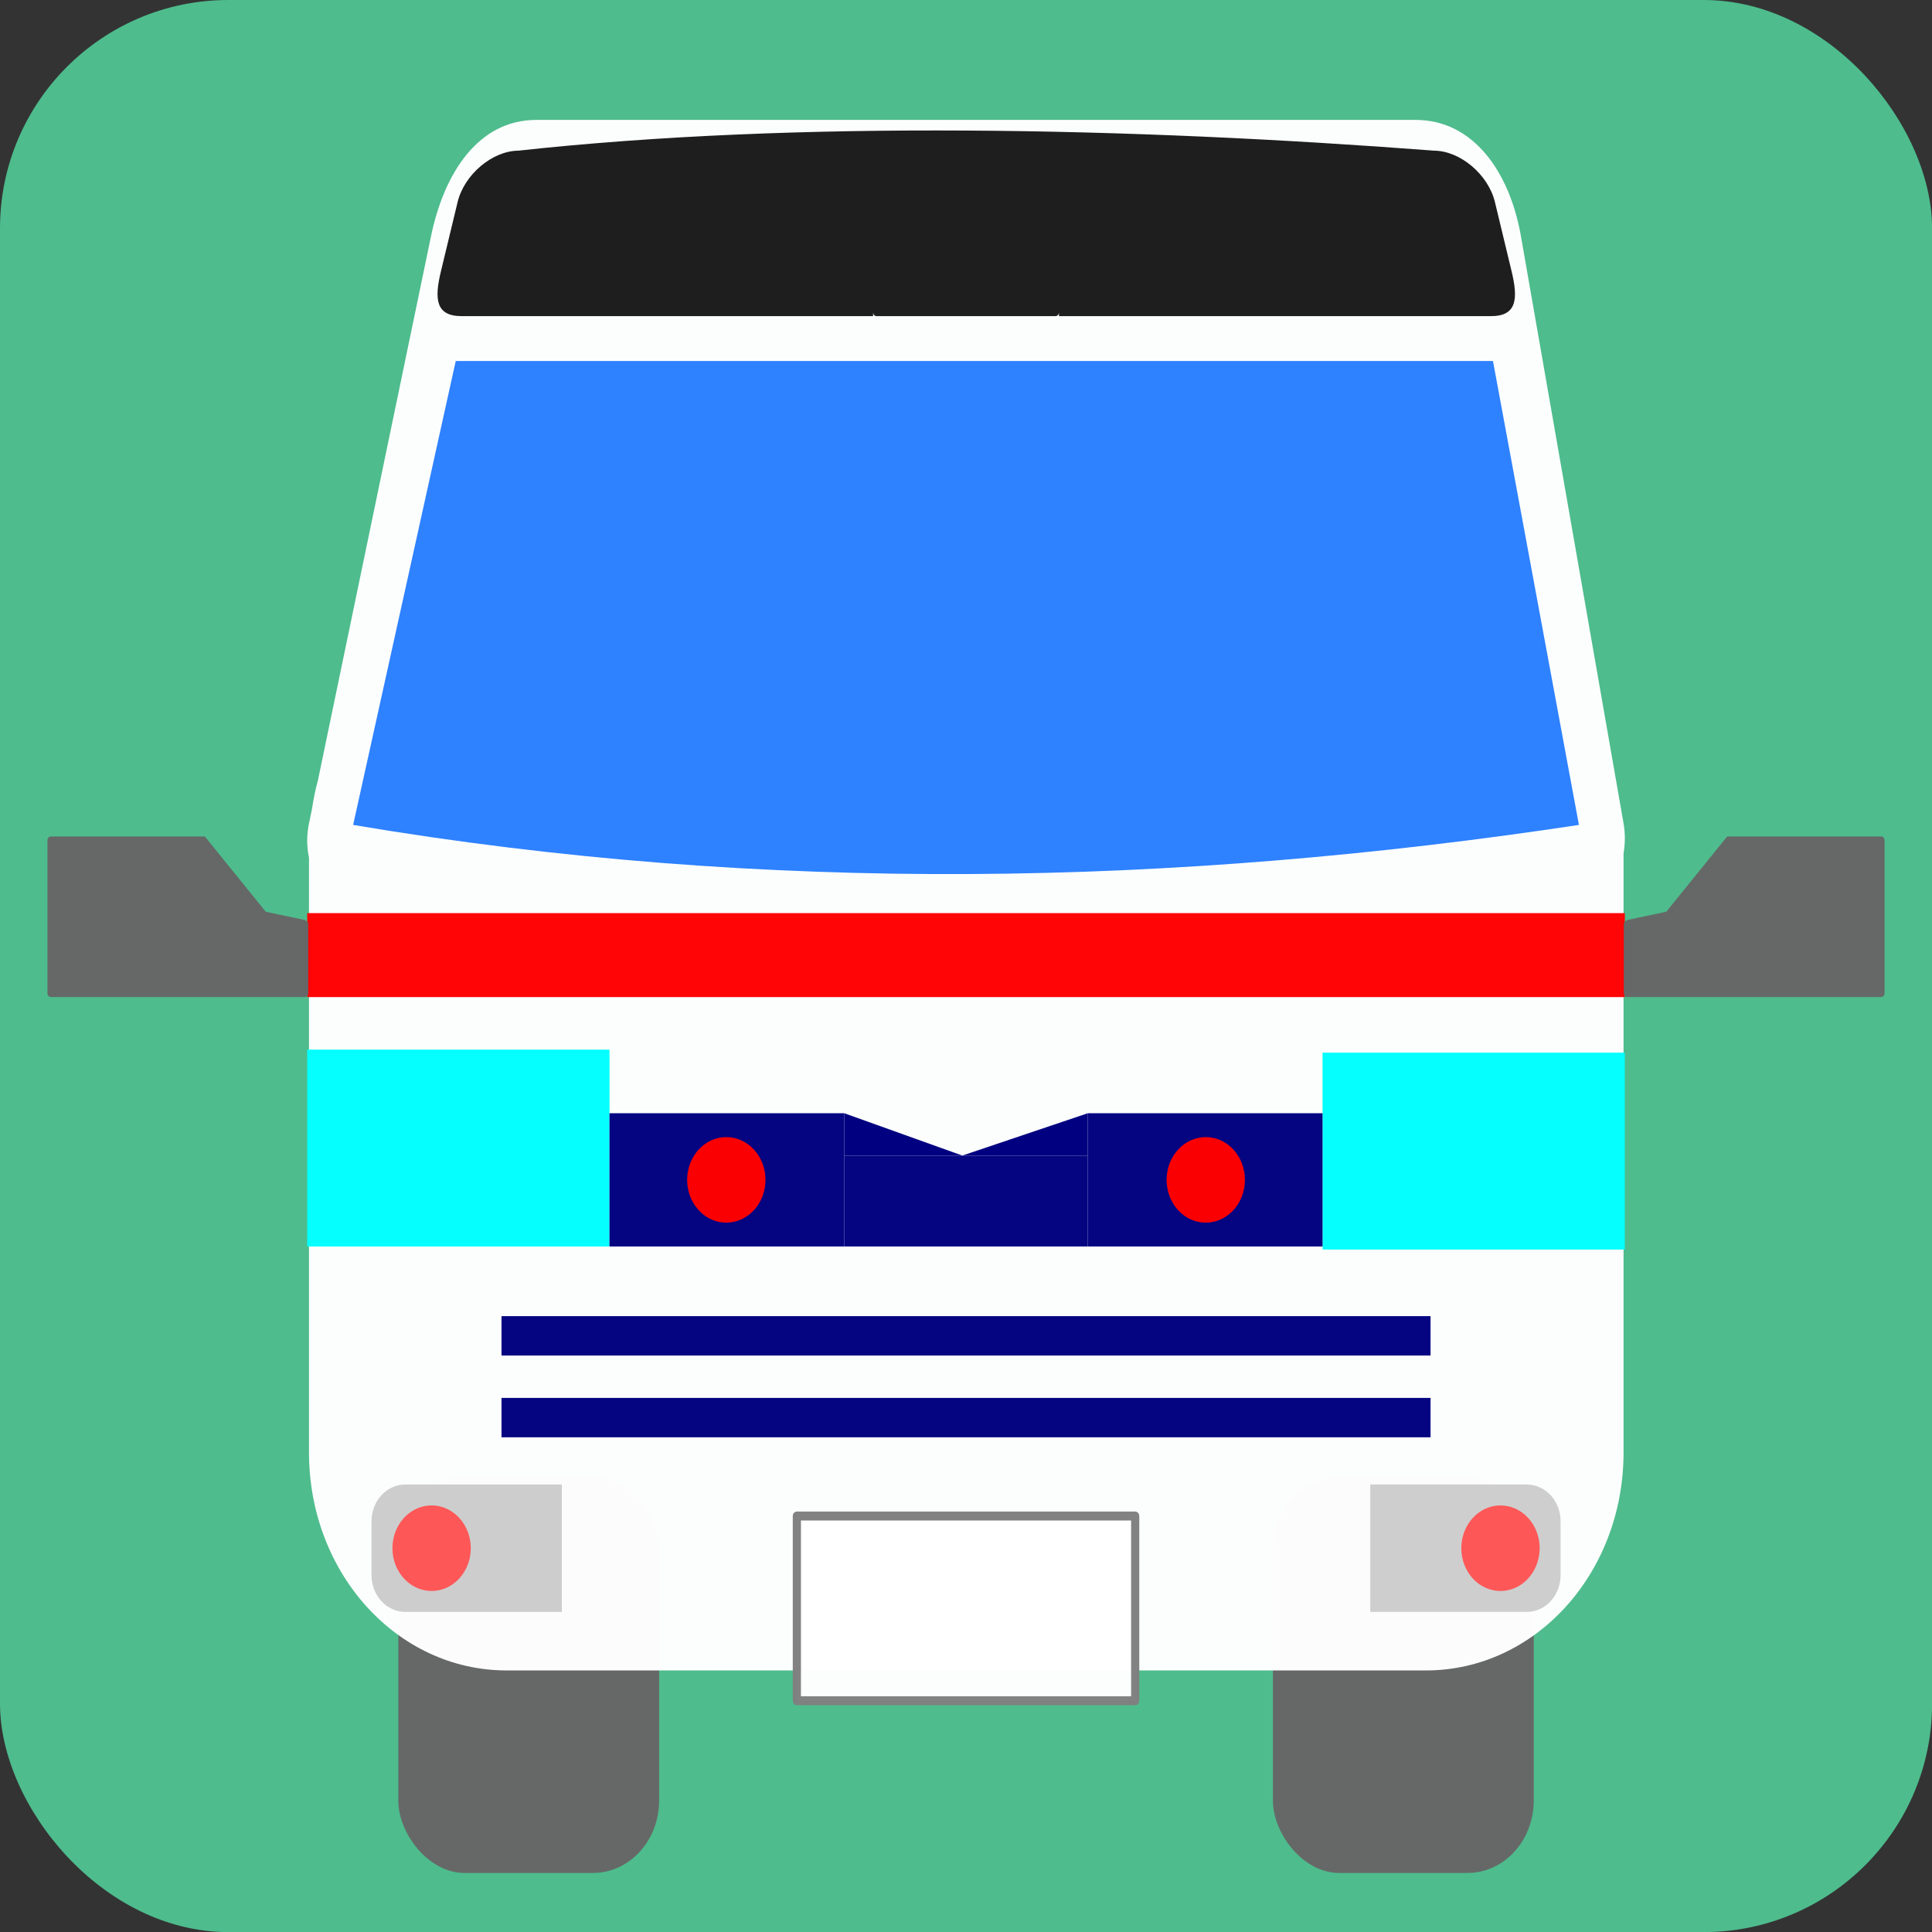 <?xml version="1.0" encoding="UTF-8" standalone="no"?>
<!-- Created with Inkscape (http://www.inkscape.org/) -->

<svg
   xmlns:dc="http://purl.org/dc/elements/1.1/"
   xmlns:cc="http://creativecommons.org/ns#"
   xmlns:rdf="http://www.w3.org/1999/02/22-rdf-syntax-ns#"
   xmlns:svg="http://www.w3.org/2000/svg"
   xmlns="http://www.w3.org/2000/svg"
   xmlns:sodipodi="http://sodipodi.sourceforge.net/DTD/sodipodi-0.dtd"
   xmlns:inkscape="http://www.inkscape.org/namespaces/inkscape"
   version="1.1"
   id="svg5154"
   width="700"
   height="700"
   viewBox="0 0 700 700"
   sodipodi:docname="favicon_H1.svg"
   inkscape:version="0.92.3 (2405546, 2018-03-11)">
  <rect x="0" y="0" width="700" height="700" fill="#333333" stroke="none"/>
  <defs
     id="defs5158" />
  <sodipodi:namedview
     pagecolor="#ffffff"
     bordercolor="#666666"
     borderopacity="1"
     objecttolerance="10"
     gridtolerance="10"
     guidetolerance="10"
     inkscape:pageopacity="0"
     inkscape:pageshadow="2"
     inkscape:window-width="1600"
     inkscape:window-height="847"
     id="namedview5156"
     showgrid="false"
     inkscape:snap-bbox="true"
     inkscape:bbox-paths="true"
     inkscape:bbox-nodes="true"
     inkscape:snap-bbox-edge-midpoints="true"
     inkscape:snap-bbox-midpoints="true"
     inkscape:zoom="0.4609375"
     inkscape:cx="277.70395"
     inkscape:cy="498.41724"
     inkscape:window-x="1592"
     inkscape:window-y="-8"
     inkscape:window-maximized="1"
     inkscape:current-layer="svg5154"
     inkscape:snap-global="true"
     inkscape:snap-page="true" />
  <g
     id="g9717"
     inkscape:export-xdpi="72"
     inkscape:export-ydpi="72"
     transform="scale(5.469)">
    <rect
       ry="15.127"
       y="0"
       x="0"
       height="128"
       width="128"
       id="rect9507"
       style="opacity:0.98;fill:#4fbf8f;fill-opacity:1;stroke:none;stroke-width:0.4;stroke-linejoin:round;stroke-miterlimit:4;stroke-dasharray:none;stroke-dashoffset:0;stroke-opacity:1" />
    <g
       transform="matrix(1,0,0,1.092,0,-10.426)"
       id="g9682">
      <g
         id="g9529"
         transform="matrix(1.355,0,0,1.355,-35.95,-21.026)">
        <g
           transform="translate(9.764,3.254)"
           id="g9493">
          <rect
             style="opacity:0.98;fill:#666666;fill-opacity:1;stroke:none;stroke-width:0.4;stroke-linejoin:round;stroke-miterlimit:4;stroke-dasharray:none;stroke-dashoffset:0;stroke-opacity:1"
             id="rect9478"
             width="12.752"
             height="17.738"
             x="36.242"
             y="85.43"
             ry="3.238" />
          <rect
             ry="3.238"
             y="85.43"
             x="79.004"
             height="17.738"
             width="12.752"
             id="rect9489"
             style="opacity:0.98;fill:#666666;fill-opacity:1;stroke:none;stroke-width:0.4;stroke-linejoin:round;stroke-miterlimit:4;stroke-dasharray:none;stroke-dashoffset:0;stroke-opacity:1" />
        </g>
        <path
           inkscape:connector-curvature="0"
           id="rect9410"
           d="m 52.758,27.932 c -2.855,0 -4.515,2.393 -5.152,5.203 l -5.531,24.369 c -7.96e-4,0.003 -0.001,0.005 -0.002,0.008 -0.127,0.414 -0.217,0.844 -0.289,1.28 l -0.145,0.635 c -0.121,0.534 -0.112,1.052 0,1.542 v 26.629 c 0,5.405 4.31,9.757 9.662,9.757 H 96.249 c 5.352,0 9.662,-4.352 9.662,-9.757 V 60.776 c 0.079,-0.433 0.089,-0.883 0,-1.349 l -5.018,-26.292 c -0.54,-2.831 -2.298,-5.203 -5.152,-5.203 z"
           style="opacity:0.98;fill:#ffffff;fill-opacity:1;stroke:none;stroke-width:8.033;stroke-linejoin:round;stroke-miterlimit:4;stroke-dasharray:none;stroke-dashoffset:0;stroke-opacity:1" />
        <rect
           ry="0"
           y="63.447"
           x="41.552"
           height="3.76"
           width="64.422"
           id="rect9425"
           style="opacity:0.98;fill:#ff0000;fill-opacity:1;stroke:none;stroke-width:4.834;stroke-linejoin:round;stroke-miterlimit:4;stroke-dasharray:none;stroke-dashoffset:0;stroke-opacity:1" />
        <g
           transform="translate(10.182,3.254)"
           id="g9505">
          <rect
             style="opacity:0.98;fill:#00ffff;fill-opacity:1;stroke:none;stroke-width:7.087;stroke-linejoin:round;stroke-miterlimit:4;stroke-dasharray:none;stroke-dashoffset:0;stroke-opacity:1"
             id="rect9427"
             width="14.78"
             height="8.814"
             x="31.37"
             y="66.305" />
          <rect
             y="66.441"
             x="81.012"
             height="8.814"
             width="14.78"
             id="rect9429"
             style="opacity:0.98;fill:#00ffff;fill-opacity:1;stroke:none;stroke-width:7.087;stroke-linejoin:round;stroke-miterlimit:4;stroke-dasharray:none;stroke-dashoffset:0;stroke-opacity:1" />
          <rect
             style="opacity:0.98;fill:#000080;fill-opacity:1;stroke:none;stroke-width:4.062;stroke-linejoin:round;stroke-miterlimit:4;stroke-dasharray:none;stroke-dashoffset:0;stroke-opacity:1"
             id="rect9431"
             width="11.478"
             height="5.966"
             x="46.149"
             y="69.153" />
          <rect
             y="69.153"
             x="69.534"
             height="5.966"
             width="11.478"
             id="rect9433"
             style="opacity:0.98;fill:#000080;fill-opacity:1;stroke:none;stroke-width:4.062;stroke-linejoin:round;stroke-miterlimit:4;stroke-dasharray:none;stroke-dashoffset:0;stroke-opacity:1" />
          <rect
             style="opacity:0.98;fill:#000080;fill-opacity:1;stroke:none;stroke-width:5.852;stroke-linejoin:round;stroke-miterlimit:4;stroke-dasharray:none;stroke-dashoffset:0;stroke-opacity:1"
             id="rect9435"
             width="11.907"
             height="4.068"
             x="57.627"
             y="71.051" />
          <path
             style="fill:#000080;fill-opacity:1;stroke:none;stroke-width:1px;stroke-linecap:butt;stroke-linejoin:miter;stroke-opacity:1"
             d="m 57.627,69.153 5.773,1.895 6.134,-1.895 2e-6,1.898 H 57.627 Z"
             id="path9437"
             inkscape:connector-curvature="0" />
        </g>
        <path
           sodipodi:nodetypes="ccccc"
           inkscape:connector-curvature="0"
           id="rect9439"
           d="m 48.814,38.726 h 50.712 l 4.203,20.772 c -19.729,2.734 -39.67,3.131 -59.932,0 z"
           style="opacity:0.98;fill:#2a7fff;fill-opacity:1;stroke:none;stroke-width:6.792;stroke-linejoin:round;stroke-miterlimit:4;stroke-dasharray:none;stroke-dashoffset:0;stroke-opacity:1" />
        <rect
           y="81.492"
           x="51.051"
           height="1.763"
           width="45.424"
           id="rect9442"
           style="opacity:0.98;fill:#000080;fill-opacity:1;stroke:none;stroke-width:7.087;stroke-linejoin:round;stroke-miterlimit:4;stroke-dasharray:none;stroke-dashoffset:0;stroke-opacity:1" />
        <rect
           style="opacity:0.98;fill:#000080;fill-opacity:1;stroke:none;stroke-width:7.087;stroke-linejoin:round;stroke-miterlimit:4;stroke-dasharray:none;stroke-dashoffset:0;stroke-opacity:1"
           id="rect9444"
           width="45.424"
           height="1.763"
           x="51.051"
           y="85.153" />
        <rect
           y="90.441"
           x="65.492"
           height="8.271"
           width="16.542"
           id="rect9446"
           style="opacity:0.98;fill:#ffffff;fill-opacity:1;stroke:#808080;stroke-width:0.4;stroke-linejoin:round;stroke-miterlimit:4;stroke-dasharray:none;stroke-dashoffset:0;stroke-opacity:1" />
        <path
           inkscape:connector-curvature="0"
           id="path9464"
           d="m 51.878,29.309 c -1.275,0.008 -2.648,1.068 -2.973,2.301 l -0.814,3.094 c -0.325,1.233 -0.269,2.014 1.006,2.014 h 20.122 v -0.17 c 0,0.094 0.076,0.17 0.17,0.17 h 8.748 c 0.094,0 0.17,-0.076 0.17,-0.17 v 0.17 h 21.123 c 1.275,0 1.33,-0.781 1.006,-2.014 l -0.814,-3.094 c -0.325,-1.233 -1.698,-2.293 -2.973,-2.301 -14.834,-1.037 -31.156,-1.363 -44.771,0 z"
           style="opacity:0.98;fill:#1a1a1a;fill-opacity:1;stroke:none;stroke-width:2.069;stroke-linejoin:round;stroke-miterlimit:4;stroke-dasharray:none;stroke-dashoffset:0;stroke-opacity:1"
           sodipodi:nodetypes="cccsccssccscccc" />
        <g
           transform="translate(10.234,3.254)"
           id="g9497">
          <path
             style="opacity:0.98;fill:#666666;fill-opacity:1;stroke:none;stroke-width:0.4;stroke-linejoin:round;stroke-miterlimit:4;stroke-dasharray:none;stroke-dashoffset:0;stroke-opacity:1"
             d="m 95.857,60.501 1.909,-0.369 2.979,-3.371 h 7.525 c 0.094,0 0.169,0.076 0.169,0.169 v 6.852 c 0,0.094 -0.076,0.169 -0.169,0.169 H 95.857 c -0.094,0 -0.169,-0.076 -0.169,-0.169 v -3.113 c 0,-0.094 0.095,-0.112 0.169,-0.169 z"
             id="rect9473"
             inkscape:connector-curvature="0"
             sodipodi:nodetypes="sccssssssss" />
          <path
             sodipodi:nodetypes="sccssssssss"
             inkscape:connector-curvature="0"
             id="path9476"
             d="m 31.2,60.501 -1.909,-0.369 -2.979,-3.371 h -7.525 c -0.094,0 -0.169,0.076 -0.169,0.169 v 6.852 c 0,0.094 0.076,0.169 0.169,0.169 h 12.413 c 0.094,0 0.169,-0.076 0.169,-0.169 v -3.113 c 0,-0.094 -0.095,-0.112 -0.169,-0.169 z"
             style="opacity:0.98;fill:#666666;fill-opacity:1;stroke:none;stroke-width:0.4;stroke-linejoin:round;stroke-miterlimit:4;stroke-dasharray:none;stroke-dashoffset:0;stroke-opacity:1" />
        </g>
      </g>
      <g
         id="g9576"
         transform="translate(-0.203,6)">
        <g
           id="g9540">
          <path
             style="opacity:0.98;fill:#cdcdcd;fill-opacity:1;stroke:none;stroke-width:0.4;stroke-linejoin:round;stroke-miterlimit:4;stroke-dasharray:none;stroke-dashoffset:0;stroke-opacity:1"
             d="m 90.982,93.61 v 2.236 3.256 2.236 h 2.238 4.691 3.443 c 1.239,0 2.238,-0.997 2.238,-2.236 v -3.256 c 0,-1.239 -0.999,-2.236 -2.238,-2.236 h -3.443 -4.691 z"
             id="rect9531"
             inkscape:connector-curvature="0" />
          <path
             style="opacity:0.98;fill:#ff5555;fill-opacity:1;stroke:none;stroke-width:0.4;stroke-linejoin:round;stroke-miterlimit:4;stroke-dasharray:none;stroke-dashoffset:0;stroke-opacity:1"
             id="path9536"
             sodipodi:type="arc"
             sodipodi:cx="99.610168"
             sodipodi:cy="97.474579"
             sodipodi:rx="2.5932202"
             sodipodi:ry="2.5932202"
             sodipodi:start="0"
             sodipodi:end="6.280515"
             sodipodi:open="true"
             d="m 102.203,97.475 a 2.593,2.593 0 0 1 -2.591,2.593 2.593,2.593 0 0 1 -2.595,-2.59 2.593,2.593 0 0 1 2.588,-2.597 2.593,2.593 0 0 1 2.598,2.586" />
        </g>
        <g
           transform="matrix(-1,0,0,1,128.407,0)"
           id="g9546">
          <path
             inkscape:connector-curvature="0"
             id="path9542"
             d="m 90.982,93.61 v 2.236 3.256 2.236 h 2.238 4.691 3.443 c 1.239,0 2.238,-0.997 2.238,-2.236 v -3.256 c 0,-1.239 -0.999,-2.236 -2.238,-2.236 h -3.443 -4.691 z"
             style="opacity:0.98;fill:#cccccc;fill-opacity:1;stroke:none;stroke-width:0.4;stroke-linejoin:round;stroke-miterlimit:4;stroke-dasharray:none;stroke-dashoffset:0;stroke-opacity:1" />
          <path
             d="m 102.203,97.475 a 2.593,2.593 0 0 1 -2.591,2.593 2.593,2.593 0 0 1 -2.595,-2.59 2.593,2.593 0 0 1 2.588,-2.597 2.593,2.593 0 0 1 2.598,2.586"
             sodipodi:open="true"
             sodipodi:end="6.280515"
             sodipodi:start="0"
             sodipodi:ry="2.5932202"
             sodipodi:rx="2.5932202"
             sodipodi:cy="97.474579"
             sodipodi:cx="99.610168"
             sodipodi:type="arc"
             id="path9544"
             style="opacity:0.98;fill:#ff5555;fill-opacity:1;stroke:none;stroke-width:0.4;stroke-linejoin:round;stroke-miterlimit:4;stroke-dasharray:none;stroke-dashoffset:0;stroke-opacity:1" />
        </g>
      </g>
      <g
         id="g9568"
         transform="translate(-0.038,6)"
         style="fill:#ff0000">
        <path
           style="opacity:0.98;fill:#ff0000;fill-opacity:1;stroke:none;stroke-width:0.4;stroke-linejoin:round;stroke-miterlimit:4;stroke-dasharray:none;stroke-dashoffset:0;stroke-opacity:1"
           id="path9536-6"
           sodipodi:type="arc"
           sodipodi:cx="79.919388"
           sodipodi:cy="75.128815"
           sodipodi:rx="2.5932202"
           sodipodi:ry="2.5932202"
           sodipodi:start="0"
           sodipodi:end="6.280515"
           sodipodi:open="true"
           d="m 82.513,75.129 a 2.593,2.593 0 0 1 -2.591,2.593 2.593,2.593 0 0 1 -2.595,-2.59 2.593,2.593 0 0 1 2.588,-2.597 2.593,2.593 0 0 1 2.598,2.586" />
        <path
           d="m -45.563,75.129 a 2.593,2.593 0 0 1 -2.591,2.593 2.593,2.593 0 0 1 -2.595,-2.59 2.593,2.593 0 0 1 2.588,-2.597 2.593,2.593 0 0 1 2.598,2.586"
           sodipodi:open="true"
           sodipodi:end="6.280515"
           sodipodi:start="0"
           sodipodi:ry="2.5932202"
           sodipodi:rx="2.5932202"
           sodipodi:cy="75.128815"
           sodipodi:cx="-48.156582"
           sodipodi:type="arc"
           id="path9544-1"
           style="opacity:0.98;fill:#ff0000;fill-opacity:1;stroke:none;stroke-width:0.4;stroke-linejoin:round;stroke-miterlimit:4;stroke-dasharray:none;stroke-dashoffset:0;stroke-opacity:1"
           transform="scale(-1,1)" />
      </g>
    </g>
  </g>
</svg>
